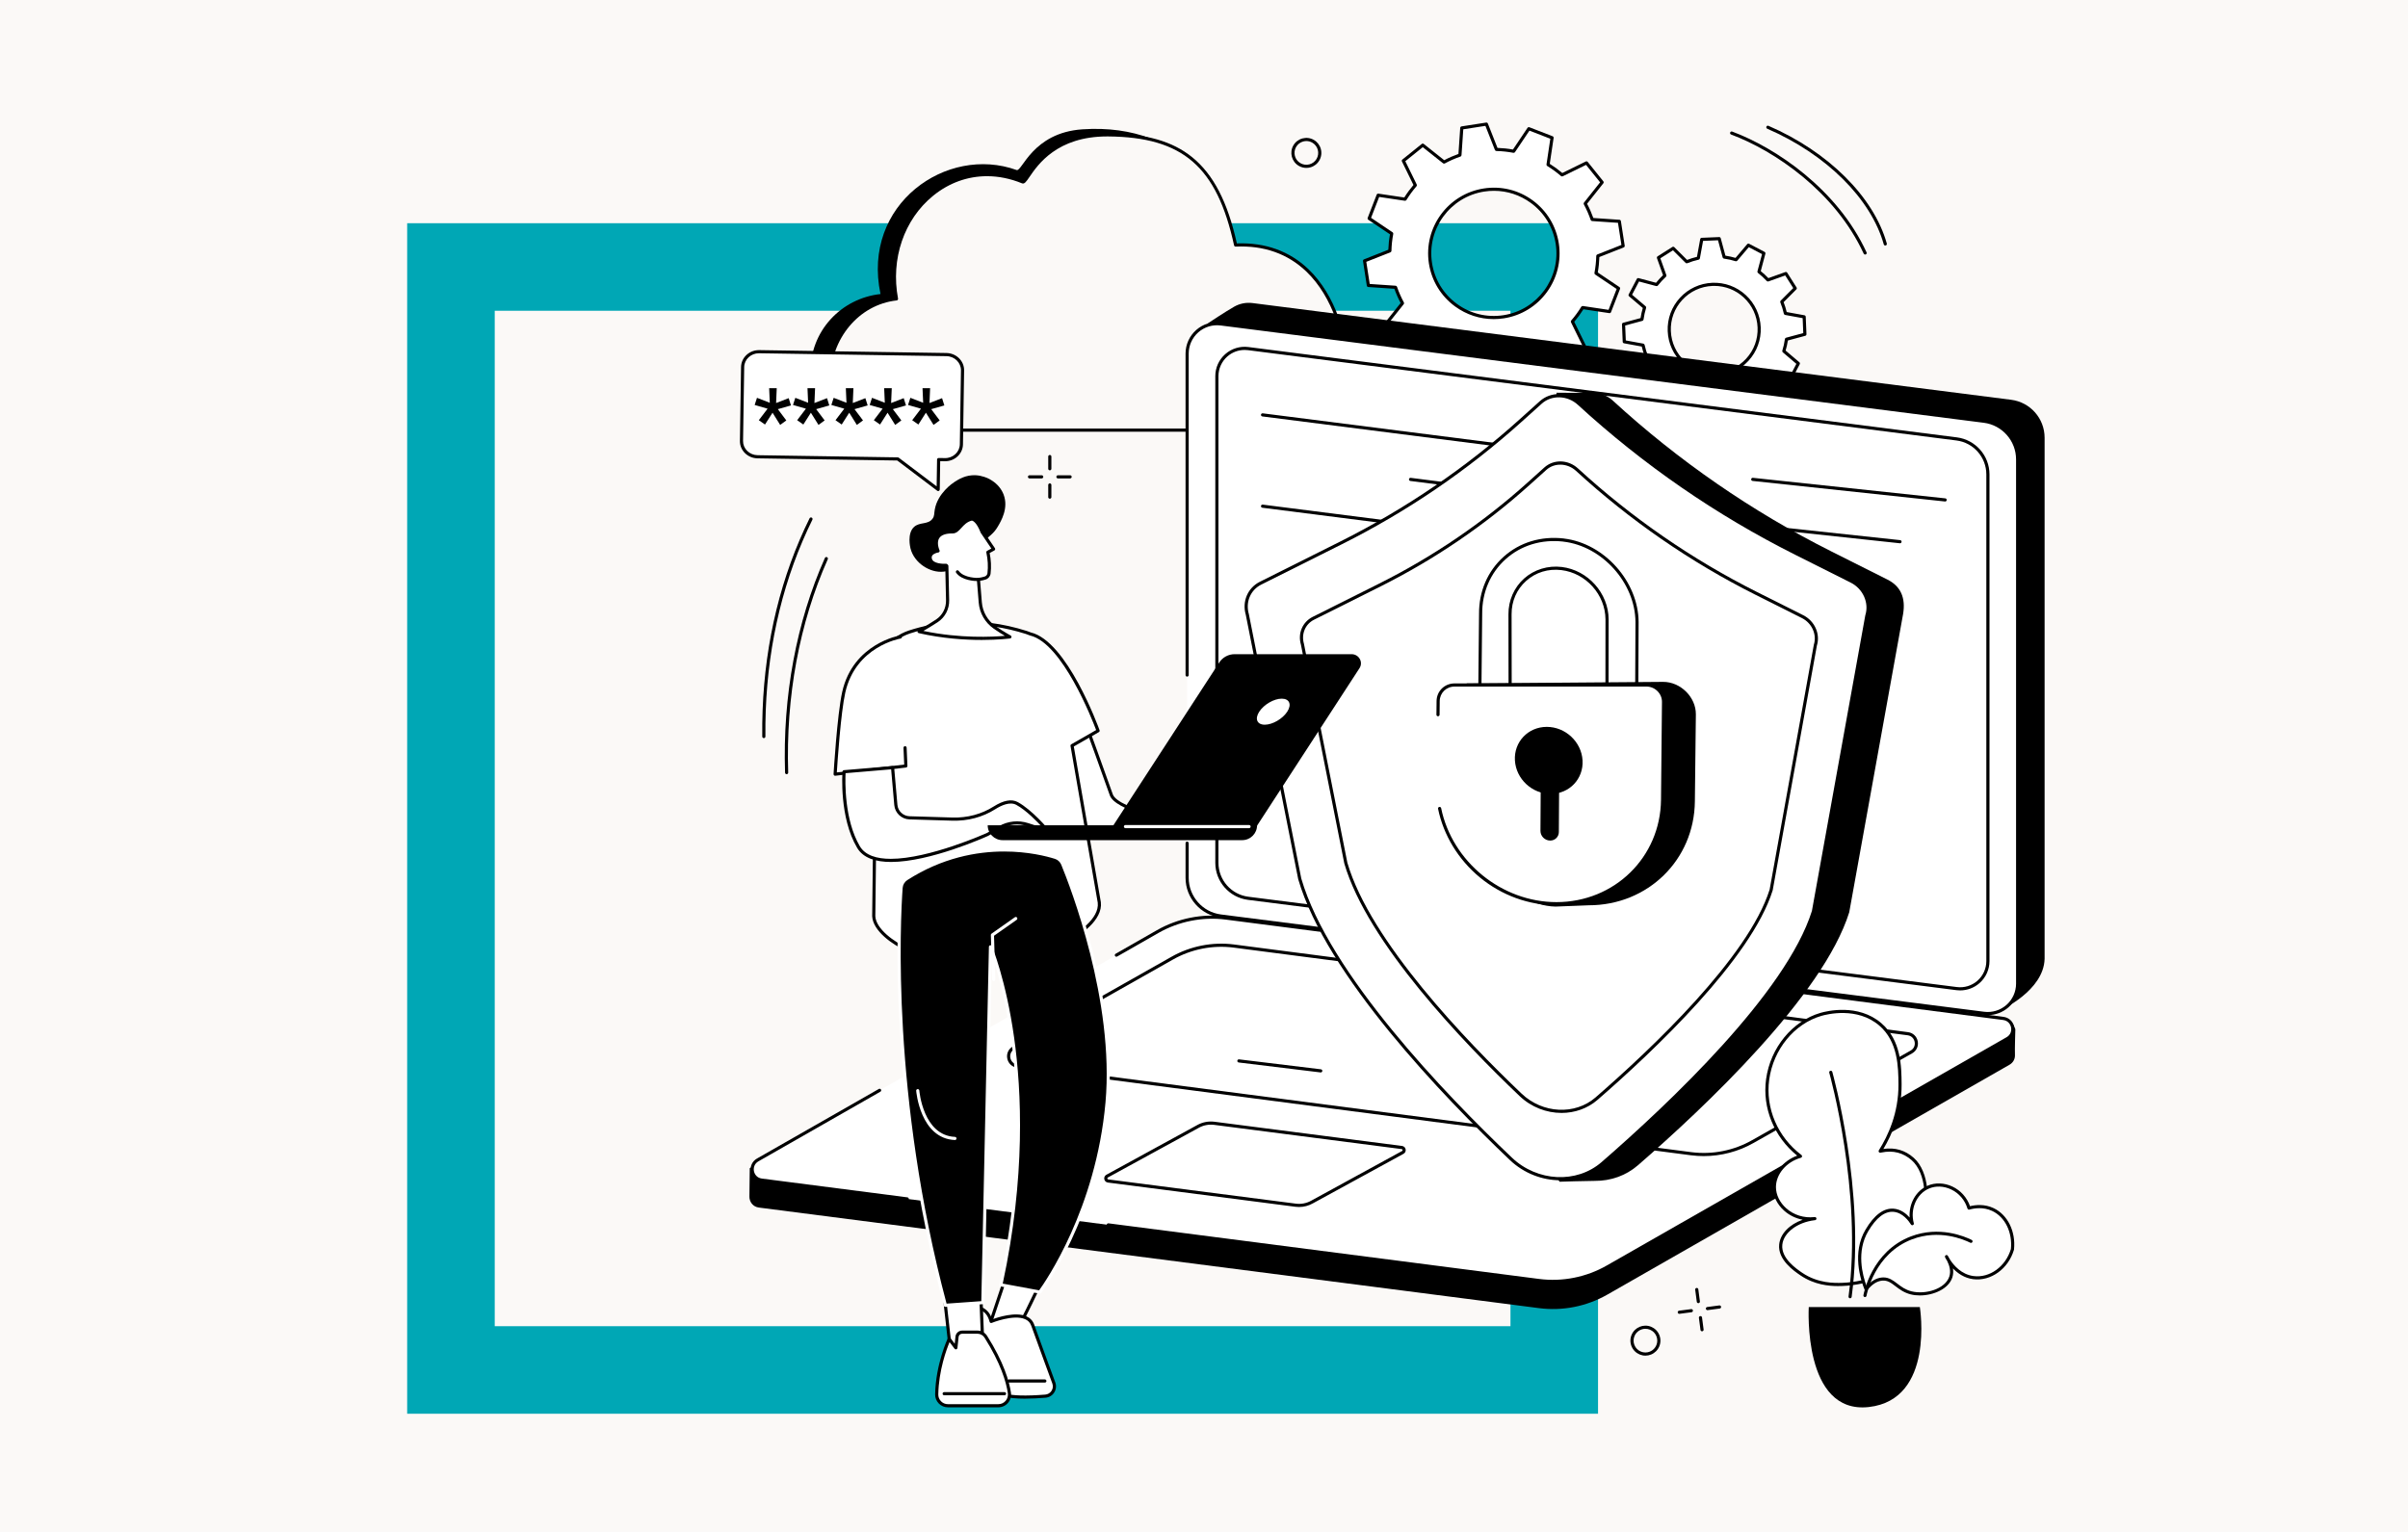 <svg width="550" height="350" viewBox="0 0 550 350" fill="none" xmlns="http://www.w3.org/2000/svg">
<rect width="550" height="350" fill="#FBF9F7"/>
<rect x="103" y="61" width="252" height="252" stroke="#00A7B5" stroke-width="20"/>
<path d="M304.71 82.426C304.71 72.347 300.582 57.339 280.699 58.251C281.819 45.486 270.938 27.944 247.232 29.548C235.79 30.322 233.444 39.297 232.203 38.848C216.245 33.076 196.774 46.652 201.112 67.177C192.245 68.155 184.895 75.515 185.102 85.457C185.236 91.915 188.907 96.883 194.86 96.883H291.328C298.522 96.883 304.521 90.716 304.704 82.911C304.708 82.75 304.71 82.588 304.71 82.426Z" fill="black"/>
<path d="M307.509 84.184C307.509 74.364 301.687 55.095 282.22 55.984C277.993 36.621 269.058 30.957 253.156 30.814C237.625 30.673 234.767 42.048 233.572 41.556C216.864 34.682 201.37 50.236 204.764 68.285C196.082 69.238 189.307 77.157 189.307 86.784C189.307 86.828 189.307 86.871 189.307 86.915C189.347 93.209 194.124 98.27 199.952 98.27H294.407C301.45 98.27 307.324 92.261 307.504 84.656C307.507 84.5 307.509 84.342 307.509 84.184Z" fill="#FBF9F7"/>
<path d="M294.406 98.628H199.952C193.925 98.628 188.989 93.374 188.948 86.916L188.947 86.784C188.947 77.16 195.539 69.145 204.342 67.974C202.741 58.766 205.92 49.671 212.69 44.16C218.681 39.283 226.316 38.206 233.647 41.199C233.829 41.076 234.217 40.506 234.562 39.999C236.53 37.111 241.136 30.352 253.159 30.454C261.718 30.532 267.798 32.266 272.292 35.912C277.145 39.85 280.394 46.115 282.505 55.612C289.022 55.384 294.526 57.367 298.869 61.517C305.085 67.456 307.868 77.181 307.868 84.184C307.868 84.344 307.866 84.505 307.862 84.665C307.68 92.364 301.644 98.628 294.406 98.628ZM225.44 40.255C221.025 40.255 216.771 41.764 213.143 44.717C206.485 50.136 203.409 59.141 205.116 68.218C205.134 68.316 205.111 68.418 205.052 68.498C204.992 68.579 204.902 68.63 204.802 68.641C196.173 69.588 189.665 77.388 189.665 86.784L189.666 86.912C189.704 92.976 194.318 97.91 199.952 97.91H294.406C301.257 97.91 306.972 91.961 307.144 84.648C307.148 84.493 307.15 84.339 307.15 84.184C307.15 77.334 304.436 67.828 298.373 62.036C294.11 57.963 288.681 56.046 282.236 56.342C282.06 56.346 281.906 56.23 281.869 56.06C277.942 38.071 270.159 31.326 253.152 31.172C253.06 31.172 252.967 31.171 252.876 31.171C241.445 31.171 237.044 37.632 235.156 40.404C234.403 41.507 233.989 42.114 233.435 41.888C230.778 40.795 228.08 40.255 225.44 40.255Z" fill="black"/>
<path d="M412.246 76.372L412.081 72.385L407.793 71.603C407.59 70.686 407.315 69.798 406.968 68.948L410.042 65.865L407.905 62.495L403.8 63.961C403.172 63.279 402.488 62.65 401.756 62.081L402.879 57.868L399.343 56.017L396.525 59.335C395.649 59.06 394.741 58.859 393.811 58.732L392.677 54.523L388.69 54.688L387.907 58.976C386.991 59.18 386.103 59.455 385.252 59.802L382.17 56.728L378.799 58.865L380.266 62.97C379.583 63.598 378.954 64.281 378.385 65.013L374.172 63.891L372.322 67.427L375.64 70.245C375.365 71.121 375.164 72.029 375.037 72.959L370.828 74.093L370.993 78.08L375.281 78.862C375.485 79.779 375.76 80.667 376.107 81.517L373.033 84.6L375.169 87.97L379.275 86.504C379.903 87.186 380.586 87.815 381.318 88.385L380.196 92.597L383.731 94.448L386.549 91.13C387.426 91.405 388.333 91.606 389.263 91.733L390.398 95.942L394.385 95.776L395.167 91.489C396.083 91.285 396.971 91.01 397.822 90.663L400.905 93.737L404.275 91.6L402.809 87.495C403.491 86.867 404.12 86.184 404.689 85.452L408.902 86.574L410.753 83.038L407.435 80.22C407.71 79.344 407.911 78.436 408.038 77.506L412.246 76.372ZM391.962 85.497C386.293 85.731 381.508 81.326 381.273 75.657C381.038 69.989 385.443 65.203 391.112 64.968C396.781 64.734 401.567 69.139 401.801 74.808C402.036 80.476 397.631 85.262 391.962 85.497Z" fill="white"/>
<path d="M390.397 96.301C390.236 96.301 390.093 96.193 390.051 96.035L388.978 92.055C388.189 91.936 387.415 91.765 386.67 91.543L384.004 94.681C383.896 94.809 383.713 94.845 383.564 94.766L380.029 92.916C379.88 92.838 379.805 92.668 379.849 92.505L380.91 88.521C380.296 88.029 379.714 87.493 379.173 86.922L375.29 88.309C375.131 88.367 374.956 88.305 374.866 88.163L372.729 84.793C372.639 84.651 372.66 84.466 372.778 84.347L375.685 81.432C375.403 80.707 375.167 79.949 374.984 79.174L370.928 78.433C370.763 78.403 370.641 78.263 370.634 78.095L370.469 74.108C370.462 73.941 370.572 73.79 370.734 73.747L374.715 72.674C374.833 71.886 375.005 71.112 375.227 70.366L372.089 67.701C371.961 67.592 371.926 67.409 372.003 67.26L373.854 63.725C373.932 63.576 374.103 63.501 374.265 63.545L378.249 64.606C378.74 63.993 379.277 63.41 379.848 62.87L378.461 58.986C378.404 58.828 378.465 58.652 378.607 58.562L381.977 56.425C382.119 56.336 382.304 56.356 382.423 56.474L385.338 59.382C386.064 59.098 386.822 58.863 387.596 58.68L388.336 54.625C388.366 54.459 388.507 54.337 388.675 54.331L392.662 54.165C392.831 54.15 392.979 54.269 393.023 54.431L394.096 58.411C394.883 58.529 395.658 58.702 396.404 58.923L399.069 55.785C399.178 55.658 399.361 55.622 399.509 55.7L403.045 57.55C403.193 57.628 403.268 57.798 403.225 57.961L402.164 61.946C402.777 62.437 403.36 62.973 403.901 63.544L407.784 62.157C407.942 62.1 408.118 62.161 408.208 62.303L410.344 65.674C410.434 65.815 410.414 66 410.295 66.119L407.388 69.035C407.671 69.76 407.907 70.517 408.09 71.293L412.145 72.032C412.31 72.063 412.433 72.203 412.439 72.371L412.605 76.358C412.612 76.525 412.501 76.675 412.339 76.719L408.359 77.792C408.24 78.58 408.068 79.355 407.846 80.1L410.985 82.765C411.113 82.874 411.148 83.057 411.07 83.206L409.22 86.741C409.142 86.89 408.971 86.967 408.809 86.921L404.824 85.86C404.333 86.474 403.796 87.057 403.226 87.597L404.613 91.48C404.669 91.638 404.609 91.814 404.467 91.904L401.097 94.041C400.955 94.131 400.77 94.11 400.651 93.992L397.735 91.085C397.01 91.367 396.253 91.603 395.477 91.786L394.737 95.841C394.707 96.007 394.567 96.129 394.399 96.135L390.412 96.301C390.407 96.301 390.402 96.301 390.397 96.301ZM386.549 90.772C386.585 90.772 386.621 90.777 386.657 90.788C387.506 91.055 388.4 91.253 389.312 91.378C389.455 91.397 389.572 91.501 389.61 91.641L390.669 95.572L394.083 95.43L394.814 91.425C394.839 91.283 394.948 91.17 395.089 91.139C395.986 90.94 396.86 90.668 397.686 90.332C397.82 90.277 397.973 90.308 398.075 90.41L400.955 93.281L403.84 91.451L402.47 87.617C402.422 87.481 402.459 87.329 402.565 87.231C403.23 86.62 403.85 85.947 404.406 85.232C404.494 85.118 404.642 85.069 404.781 85.106L408.717 86.154L410.301 83.127L407.202 80.495C407.092 80.401 407.048 80.251 407.092 80.113C407.359 79.263 407.557 78.369 407.682 77.458C407.701 77.315 407.805 77.198 407.944 77.16L411.875 76.101L411.734 72.687L407.729 71.956C407.587 71.93 407.474 71.822 407.443 71.681C407.243 70.784 406.972 69.91 406.635 69.084C406.581 68.95 406.611 68.797 406.713 68.695L409.585 65.816L407.755 62.93L403.92 64.299C403.784 64.35 403.633 64.311 403.535 64.204C402.922 63.539 402.25 62.92 401.536 62.364C401.422 62.276 401.372 62.128 401.409 61.989L402.458 58.053L399.431 56.469L396.798 59.568C396.705 59.678 396.555 59.722 396.417 59.678C395.566 59.411 394.672 59.213 393.762 59.088C393.619 59.069 393.502 58.965 393.464 58.826L392.405 54.895L388.991 55.036L388.26 59.041C388.234 59.184 388.126 59.296 387.985 59.328C387.089 59.526 386.215 59.798 385.387 60.135C385.254 60.189 385.101 60.158 384.999 60.056L382.119 57.185L379.233 59.015L380.604 62.85C380.652 62.986 380.615 63.137 380.509 63.235C379.842 63.848 379.223 64.521 378.668 65.234C378.58 65.348 378.432 65.399 378.292 65.361L374.357 64.312L372.773 67.339L375.872 69.971C375.982 70.065 376.025 70.215 375.982 70.353C375.715 71.204 375.516 72.097 375.392 73.008C375.372 73.151 375.269 73.269 375.13 73.306L371.198 74.365L371.34 77.779L375.345 78.51C375.487 78.536 375.6 78.644 375.631 78.785C375.83 79.683 376.102 80.556 376.439 81.383C376.493 81.516 376.462 81.669 376.36 81.772L373.489 84.65L375.319 87.536L379.154 86.167C379.29 86.117 379.441 86.155 379.539 86.262C380.151 86.927 380.824 87.546 381.538 88.102C381.652 88.19 381.702 88.338 381.664 88.478L380.616 92.413L383.643 93.997L386.275 90.898C386.345 90.816 386.445 90.772 386.549 90.772ZM391.526 85.865C388.853 85.865 386.315 84.877 384.336 83.055C382.247 81.132 381.031 78.51 380.914 75.673C380.796 72.835 381.791 70.122 383.714 68.032C385.638 65.943 388.26 64.728 391.097 64.61C393.933 64.493 396.648 65.487 398.737 67.411C400.827 69.334 402.042 71.956 402.16 74.793C402.277 77.631 401.283 80.344 399.359 82.434C397.436 84.523 394.814 85.738 391.977 85.856C391.826 85.862 391.676 85.865 391.526 85.865ZM391.547 65.319C391.407 65.319 391.267 65.322 391.127 65.328C388.481 65.437 386.036 66.57 384.243 68.519C382.449 70.467 381.522 72.997 381.631 75.643C381.741 78.289 382.874 80.734 384.823 82.527C386.771 84.321 389.302 85.242 391.947 85.138C394.593 85.029 397.038 83.896 398.831 81.947C400.625 79.999 401.552 77.469 401.442 74.823C401.333 72.177 400.2 69.732 398.251 67.939C396.406 66.24 394.04 65.319 391.547 65.319Z" fill="black"/>
<path d="M370.736 56.193L369.864 50.569L363.661 50.146C363.226 48.88 362.694 47.666 362.067 46.515L365.93 41.654L362.362 37.219L356.778 39.955C355.779 39.089 354.71 38.306 353.581 37.617L354.498 31.466L349.191 29.409L345.728 34.563C344.442 34.313 343.123 34.174 341.785 34.142L339.504 28.359L333.879 29.231L333.457 35.434C332.19 35.869 330.976 36.401 329.826 37.029L324.965 33.165L320.53 36.733L323.266 42.317C322.399 43.316 321.617 44.385 320.927 45.513L314.777 44.597L312.72 49.904L317.874 53.367C317.624 54.653 317.484 55.972 317.453 57.31L311.67 59.591L312.542 65.216L318.744 65.638C319.179 66.905 319.712 68.119 320.339 69.269L316.476 74.13L320.043 78.565L325.627 75.829C326.626 76.696 327.696 77.478 328.824 78.168L327.908 84.318L333.215 86.375L336.678 81.221C337.964 81.471 339.282 81.611 340.621 81.642L342.902 87.425L348.526 86.553L348.949 80.351C350.215 79.916 351.429 79.383 352.58 78.756L357.441 82.619L361.876 79.052L359.14 73.468C360.006 72.469 360.789 71.4 361.478 70.271L367.629 71.187L369.686 65.88L364.532 62.417C364.782 61.131 364.921 59.813 364.953 58.474L370.736 56.193ZM343.448 72.372C335.451 73.611 327.963 68.134 326.724 60.137C325.484 52.14 330.961 44.653 338.958 43.413C346.955 42.173 354.442 47.651 355.682 55.647C356.922 63.644 351.444 71.132 343.448 72.372Z" fill="white"/>
<path d="M342.903 87.784C342.758 87.784 342.624 87.695 342.569 87.556L340.375 81.994C339.179 81.954 337.994 81.828 336.845 81.617L333.514 86.575C333.421 86.714 333.243 86.771 333.087 86.709L327.779 84.652C327.623 84.592 327.529 84.431 327.554 84.265L328.436 78.348C327.435 77.723 326.474 77.02 325.575 76.255L320.203 78.887C320.052 78.96 319.871 78.92 319.765 78.79L316.198 74.354C316.093 74.224 316.092 74.037 316.197 73.906L319.912 69.23C319.364 68.201 318.885 67.109 318.485 65.98L312.519 65.573C312.352 65.562 312.215 65.436 312.189 65.27L311.317 59.646C311.291 59.48 311.384 59.318 311.54 59.257L317.102 57.062C317.142 55.866 317.268 54.68 317.479 53.532L312.521 50.202C312.382 50.108 312.326 49.93 312.387 49.774L314.444 44.467C314.505 44.31 314.665 44.217 314.832 44.242L320.748 45.123C321.373 44.122 322.076 43.161 322.841 42.262L320.209 36.891C320.135 36.74 320.176 36.558 320.307 36.453L324.742 32.885C324.872 32.779 325.059 32.779 325.19 32.884L329.866 36.6C330.898 36.051 331.989 35.572 333.116 35.172L333.523 29.206C333.534 29.039 333.66 28.902 333.826 28.876L339.45 28.004C339.617 27.979 339.778 28.071 339.839 28.227L342.033 33.79C343.23 33.829 344.415 33.955 345.564 34.166L348.895 29.209C348.988 29.07 349.166 29.014 349.322 29.074L354.629 31.131C354.786 31.192 354.879 31.353 354.855 31.519L353.973 37.435C354.974 38.061 355.935 38.764 356.834 39.528L362.206 36.897C362.357 36.823 362.538 36.863 362.643 36.994L366.211 41.429C366.316 41.559 366.317 41.746 366.212 41.877L362.496 46.553C363.045 47.584 363.524 48.675 363.924 49.803L369.89 50.21C370.057 50.222 370.194 50.347 370.22 50.513L371.092 56.138C371.118 56.304 371.025 56.465 370.869 56.527L365.306 58.721C365.267 59.917 365.141 61.103 364.93 62.251L369.887 65.582C370.027 65.675 370.083 65.853 370.022 66.01L367.965 71.317C367.904 71.473 367.743 71.564 367.577 71.542L361.661 70.66C361.035 71.662 360.332 72.622 359.568 73.521L362.199 78.893C362.273 79.044 362.233 79.226 362.102 79.331L357.667 82.898C357.536 83.003 357.35 83.003 357.219 82.9L352.543 79.184C351.512 79.732 350.421 80.211 349.293 80.611L348.886 86.577C348.875 86.745 348.749 86.882 348.583 86.907L342.958 87.779C342.94 87.782 342.921 87.784 342.903 87.784ZM336.679 80.862C336.702 80.862 336.725 80.864 336.748 80.869C338.006 81.113 339.312 81.252 340.631 81.283C340.775 81.286 340.903 81.376 340.956 81.51L343.132 87.026L348.189 86.242L348.592 80.326C348.602 80.182 348.697 80.058 348.834 80.011C350.082 79.582 351.285 79.054 352.409 78.44C352.536 78.371 352.692 78.385 352.805 78.474L357.441 82.159L361.429 78.951L358.819 73.625C358.756 73.496 358.776 73.341 358.87 73.232C359.721 72.251 360.496 71.192 361.174 70.083C361.249 69.961 361.389 69.896 361.533 69.915L367.399 70.79L369.249 66.018L364.333 62.715C364.214 62.634 364.154 62.49 364.181 62.348C364.425 61.091 364.565 59.785 364.595 58.465C364.599 58.321 364.688 58.193 364.823 58.14L370.339 55.964L369.555 50.907L363.639 50.504C363.495 50.494 363.37 50.399 363.324 50.262C362.895 49.015 362.367 47.812 361.753 46.687C361.684 46.56 361.697 46.404 361.787 46.291L365.472 41.655L362.264 37.668L356.938 40.277C356.808 40.34 356.653 40.321 356.545 40.226C355.564 39.375 354.504 38.6 353.396 37.923C353.273 37.847 353.207 37.706 353.228 37.563L354.102 31.697L349.33 29.847L346.028 34.763C345.947 34.883 345.802 34.945 345.661 34.915C344.403 34.671 343.097 34.531 341.778 34.501C341.634 34.497 341.505 34.408 341.452 34.274L339.277 28.758L334.22 29.542L333.816 35.458C333.806 35.602 333.711 35.726 333.575 35.772C332.329 36.201 331.126 36.729 329.999 37.343C329.873 37.412 329.717 37.399 329.604 37.309L324.968 33.624L320.98 36.832L323.59 42.158C323.653 42.288 323.633 42.443 323.538 42.552C322.687 43.533 321.912 44.592 321.235 45.7C321.16 45.823 321.019 45.888 320.876 45.868L315.01 44.994L313.16 49.766L318.075 53.069C318.195 53.149 318.255 53.293 318.228 53.435C317.984 54.692 317.844 55.998 317.813 57.318C317.81 57.462 317.72 57.59 317.586 57.644L312.07 59.819L312.854 64.877L318.77 65.28C318.914 65.29 319.038 65.385 319.085 65.521C319.514 66.77 320.043 67.973 320.656 69.097C320.725 69.223 320.711 69.379 320.622 69.492L316.937 74.128L320.145 78.116L325.471 75.506C325.601 75.443 325.755 75.463 325.864 75.558C326.846 76.409 327.905 77.184 329.013 77.861C329.136 77.936 329.202 78.078 329.181 78.22L328.307 84.087L333.078 85.936L336.381 81.021C336.449 80.92 336.561 80.862 336.679 80.862ZM341.172 72.906C338.011 72.906 334.941 71.909 332.341 70.007C329.105 67.64 326.985 64.154 326.37 60.191C325.102 52.012 330.725 44.326 338.904 43.058C342.867 42.445 346.831 43.409 350.067 45.776C353.304 48.144 355.424 51.63 356.038 55.592C357.307 63.771 351.684 71.457 343.504 72.726C342.725 72.846 341.946 72.906 341.172 72.906ZM341.235 43.596C340.498 43.596 339.756 43.652 339.015 43.767C331.226 44.975 325.872 52.293 327.08 60.081C327.665 63.854 329.684 67.173 332.765 69.428C335.847 71.682 339.622 72.601 343.394 72.016C351.183 70.809 356.536 63.49 355.329 55.702C354.744 51.929 352.725 48.61 349.643 46.356C347.168 44.545 344.245 43.596 341.235 43.596Z" fill="black"/>
<path d="M239.781 107.455C239.583 107.455 239.422 107.294 239.422 107.096V104.312C239.422 104.114 239.583 103.953 239.781 103.953C239.979 103.953 240.14 104.114 240.14 104.312V107.096C240.14 107.294 239.979 107.455 239.781 107.455Z" fill="black"/>
<path d="M239.781 113.939C239.583 113.939 239.422 113.779 239.422 113.58V110.796C239.422 110.598 239.583 110.438 239.781 110.438C239.979 110.438 240.14 110.598 240.14 110.796V113.58C240.14 113.779 239.979 113.939 239.781 113.939Z" fill="black"/>
<path d="M237.93 109.304H235.146C234.948 109.304 234.787 109.143 234.787 108.945C234.787 108.747 234.948 108.586 235.146 108.586H237.93C238.128 108.586 238.289 108.747 238.289 108.945C238.289 109.143 238.128 109.304 237.93 109.304Z" fill="black"/>
<path d="M244.42 109.304H241.636C241.438 109.304 241.277 109.143 241.277 108.945C241.277 108.747 241.438 108.586 241.636 108.586H244.42C244.618 108.586 244.779 108.747 244.779 108.945C244.779 109.143 244.618 109.304 244.42 109.304Z" fill="black"/>
<path d="M387.911 297.736C387.733 297.736 387.579 297.605 387.555 297.424L387.193 294.664C387.167 294.467 387.305 294.287 387.502 294.261C387.698 294.234 387.879 294.373 387.904 294.57L388.267 297.331C388.293 297.527 388.155 297.707 387.958 297.733C387.942 297.735 387.926 297.736 387.911 297.736Z" fill="black"/>
<path d="M388.756 304.166C388.579 304.166 388.425 304.034 388.401 303.854L388.038 301.093C388.012 300.897 388.151 300.717 388.347 300.691C388.544 300.664 388.724 300.803 388.75 301L389.113 303.76C389.139 303.957 389 304.137 388.804 304.163C388.788 304.165 388.772 304.166 388.756 304.166Z" fill="black"/>
<path d="M383.556 300.174C383.378 300.174 383.224 300.043 383.2 299.862C383.175 299.665 383.313 299.485 383.51 299.459L386.27 299.097C386.466 299.071 386.646 299.209 386.672 299.406C386.698 299.602 386.56 299.783 386.363 299.809L383.603 300.171C383.587 300.173 383.571 300.174 383.556 300.174Z" fill="black"/>
<path d="M389.987 299.331C389.81 299.331 389.656 299.199 389.632 299.018C389.606 298.822 389.745 298.642 389.941 298.616L392.701 298.253C392.898 298.226 393.078 298.366 393.104 298.563C393.13 298.759 392.991 298.939 392.795 298.965L390.035 299.328C390.019 299.33 390.003 299.331 389.987 299.331Z" fill="black"/>
<path d="M298.373 38.361C297.779 38.361 297.193 38.205 296.665 37.901C295.029 36.955 294.467 34.856 295.412 33.221C295.869 32.429 296.608 31.862 297.492 31.626C298.376 31.389 299.299 31.511 300.091 31.969C300.884 32.426 301.45 33.165 301.687 34.049C301.924 34.933 301.802 35.856 301.344 36.648C300.887 37.44 300.148 38.007 299.264 38.243C298.969 38.322 298.67 38.361 298.373 38.361ZM298.382 32.226C298.147 32.226 297.91 32.257 297.677 32.319C296.979 32.506 296.395 32.954 296.033 33.58C295.287 34.872 295.731 36.532 297.024 37.279C297.65 37.64 298.38 37.736 299.079 37.55C299.777 37.363 300.361 36.915 300.723 36.289C301.085 35.663 301.181 34.933 300.994 34.235C300.806 33.536 300.358 32.952 299.732 32.591C299.315 32.35 298.851 32.226 298.382 32.226Z" fill="black"/>
<path d="M375.825 309.727C375.38 309.727 374.935 309.639 374.512 309.464C373.667 309.113 373.009 308.454 372.659 307.609C372.309 306.763 372.309 305.832 372.66 304.987C373.383 303.243 375.391 302.413 377.136 303.136C377.981 303.487 378.64 304.145 378.989 304.991C379.339 305.836 379.339 306.767 378.988 307.612C378.638 308.457 377.979 309.115 377.134 309.465C376.712 309.64 376.268 309.727 375.825 309.727ZM375.827 303.593C374.764 303.593 373.754 304.222 373.323 305.262C373.046 305.93 373.046 306.666 373.322 307.334C373.599 308.003 374.119 308.523 374.787 308.8C375.455 309.078 376.191 309.078 376.859 308.801C377.528 308.525 378.048 308.005 378.325 307.337C378.602 306.669 378.603 305.934 378.326 305.265C378.049 304.597 377.529 304.076 376.861 303.799C376.523 303.659 376.172 303.593 375.827 303.593Z" fill="black"/>
<path d="M179.67 176.88C179.477 176.88 179.318 176.726 179.312 176.532C178.743 159.09 181.889 142.128 188.411 127.479C188.492 127.298 188.704 127.216 188.885 127.297C189.066 127.378 189.148 127.59 189.067 127.771C182.589 142.321 179.464 159.174 180.029 176.509C180.036 176.707 179.88 176.873 179.682 176.879C179.678 176.88 179.674 176.88 179.67 176.88Z" fill="black"/>
<path d="M174.463 168.638C174.267 168.638 174.106 168.479 174.104 168.282C173.94 152.132 176.82 137 182.663 123.308C183.369 121.653 184.126 120.008 184.912 118.418C185 118.241 185.215 118.168 185.393 118.256C185.57 118.344 185.643 118.559 185.555 118.737C184.775 120.314 184.024 121.947 183.323 123.59C177.519 137.19 174.659 152.224 174.822 168.275C174.824 168.473 174.665 168.635 174.467 168.638H174.463Z" fill="black"/>
<path d="M426.005 58.162C425.87 58.162 425.74 58.085 425.679 57.954C419.126 43.752 405.267 34.414 395.39 30.734C395.204 30.665 395.11 30.458 395.179 30.272C395.248 30.086 395.455 29.994 395.641 30.061C405.645 33.789 419.686 43.253 426.331 57.653C426.414 57.833 426.336 58.046 426.155 58.129C426.107 58.152 426.056 58.162 426.005 58.162Z" fill="black"/>
<path d="M430.609 56.095C430.452 56.095 430.308 55.992 430.264 55.834C427.324 45.373 417.124 35.247 403.644 29.407C403.462 29.328 403.379 29.117 403.457 28.935C403.536 28.753 403.748 28.67 403.929 28.748C417.603 34.672 427.958 44.976 430.955 55.639C431.009 55.83 430.897 56.029 430.707 56.082C430.674 56.091 430.641 56.095 430.609 56.095Z" fill="black"/>
<path d="M282.02 207.225C277.656 206.668 274.387 202.955 274.387 198.556L273.816 78.454L275.959 73.824C275.959 73.824 279.846 71.232 281.886 70.071C283.113 69.373 284.571 69.049 286.095 69.243L459.366 91.34C463.729 91.897 466.999 95.61 466.999 100.009V219.068C466.794 226.37 456.977 230.773 456.977 230.773L282.02 207.225Z" fill="black"/>
<path d="M453.146 231.517L278.828 209.286C274.438 208.726 271.148 204.991 271.148 200.565V80.786C271.148 76.67 274.761 73.488 278.844 74.009L453.163 96.24C457.553 96.8 460.842 100.535 460.842 104.961V224.74C460.842 228.856 457.229 232.038 453.146 231.517Z" fill="white"/>
<path d="M446.904 225.872L285.071 205.234C280.995 204.714 277.941 201.246 277.941 197.138V85.937C277.941 82.116 281.296 79.162 285.086 79.646L446.919 100.284C450.995 100.804 454.049 104.272 454.049 108.38V219.581C454.049 223.402 450.695 226.356 446.904 225.872Z" fill="white"/>
<path d="M447.706 226.281C447.424 226.281 447.141 226.263 446.858 226.227L285.025 205.589C280.782 205.048 277.582 201.414 277.582 197.137V85.936C277.582 84.011 278.41 82.178 279.855 80.906C281.299 79.635 283.222 79.044 285.131 79.288L446.964 99.927C451.208 100.468 454.407 104.102 454.407 108.379V219.58C454.407 221.504 453.579 223.337 452.135 224.609C450.904 225.692 449.326 226.281 447.706 226.281ZM284.284 79.953C282.837 79.953 281.428 80.478 280.329 81.445C279.04 82.581 278.3 84.218 278.3 85.936V197.137C278.3 201.054 281.23 204.381 285.116 204.877L446.949 225.515C448.654 225.733 450.371 225.205 451.66 224.07C452.95 222.935 453.689 221.298 453.689 219.58V108.379C453.689 104.462 450.759 101.135 446.874 100.639L285.04 80.001C284.788 79.969 284.535 79.953 284.284 79.953Z" fill="black"/>
<path d="M346.237 102.526C346.222 102.526 346.206 102.525 346.191 102.523L288.325 95.144C288.129 95.119 287.99 94.939 288.015 94.742C288.04 94.546 288.219 94.411 288.416 94.432L346.282 101.811C346.478 101.836 346.617 102.016 346.592 102.213C346.569 102.394 346.415 102.526 346.237 102.526Z" fill="black"/>
<path d="M346.237 112.958C346.221 112.958 346.206 112.957 346.191 112.955L322.128 109.887C321.931 109.862 321.792 109.682 321.817 109.485C321.843 109.288 322.022 109.151 322.219 109.174L346.282 112.243C346.478 112.268 346.617 112.448 346.592 112.645C346.569 112.826 346.415 112.958 346.237 112.958Z" fill="black"/>
<path d="M346.235 123.385C346.22 123.385 346.205 123.384 346.189 123.383L288.325 116.004C288.129 115.978 287.99 115.799 288.015 115.602C288.04 115.405 288.219 115.27 288.416 115.291L346.28 122.67C346.477 122.696 346.616 122.875 346.591 123.072C346.567 123.253 346.413 123.385 346.235 123.385Z" fill="black"/>
<path d="M346.237 133.815C346.222 133.815 346.207 133.814 346.191 133.812L301.566 128.121C301.369 128.096 301.23 127.916 301.255 127.719C301.28 127.523 301.46 127.385 301.656 127.409L346.282 133.1C346.479 133.125 346.618 133.305 346.593 133.502C346.57 133.683 346.415 133.815 346.237 133.815Z" fill="white"/>
<path d="M346.244 164.222C346.229 164.222 346.213 164.221 346.198 164.219L288.333 156.84C288.136 156.814 287.997 156.635 288.022 156.438C288.047 156.241 288.227 156.106 288.424 156.127L346.289 163.507C346.485 163.532 346.624 163.712 346.599 163.908C346.576 164.09 346.422 164.222 346.244 164.222Z" fill="white"/>
<path d="M329.706 172.784C329.691 172.784 329.675 172.783 329.66 172.782L288.333 167.512C288.136 167.486 287.997 167.306 288.022 167.11C288.048 166.913 288.227 166.777 288.424 166.799L329.751 172.069C329.947 172.095 330.086 172.274 330.061 172.471C330.038 172.652 329.884 172.784 329.706 172.784Z" fill="white"/>
<path d="M346.245 185.324C346.23 185.324 346.214 185.323 346.199 185.321L288.333 177.942C288.136 177.916 287.997 177.737 288.022 177.54C288.048 177.343 288.227 177.205 288.424 177.229L346.29 184.609C346.486 184.634 346.625 184.814 346.6 185.011C346.577 185.192 346.423 185.324 346.245 185.324Z" fill="white"/>
<path d="M346.244 195.753C346.229 195.753 346.213 195.752 346.198 195.75L288.333 188.371C288.136 188.346 287.997 188.166 288.022 187.969C288.047 187.773 288.227 187.636 288.424 187.659L346.289 195.038C346.485 195.063 346.624 195.243 346.599 195.44C346.576 195.621 346.422 195.753 346.244 195.753Z" fill="white"/>
<path d="M444.283 114.578C444.27 114.578 444.258 114.577 444.245 114.576L400.297 109.88C400.1 109.859 399.958 109.682 399.979 109.485C400 109.288 400.178 109.145 400.374 109.166L444.321 113.862C444.518 113.883 444.661 114.06 444.64 114.257C444.62 114.441 444.464 114.578 444.283 114.578Z" fill="black"/>
<path d="M433.972 124.123C433.959 124.123 433.946 124.122 433.933 124.121L398.416 120.301C398.219 120.28 398.077 120.103 398.098 119.906C398.119 119.709 398.296 119.568 398.493 119.588L434.01 123.407C434.207 123.428 434.349 123.605 434.328 123.802C434.308 123.986 434.153 124.123 433.972 124.123Z" fill="black"/>
<path d="M454.008 231.928C453.705 231.928 453.402 231.91 453.098 231.871L278.78 209.64C274.223 209.059 270.787 205.157 270.787 200.563V192.641C270.787 192.443 270.948 192.282 271.146 192.282C271.344 192.282 271.505 192.443 271.505 192.641V200.563C271.505 204.796 274.672 208.393 278.871 208.928L453.189 231.159C455.034 231.396 456.891 230.824 458.286 229.596C459.681 228.367 460.481 226.597 460.481 224.738V104.959C460.481 100.726 457.314 97.129 453.115 96.594L278.797 74.363C276.953 74.126 275.095 74.698 273.7 75.926C272.305 77.155 271.505 78.925 271.505 80.784V154.232C271.505 154.43 271.344 154.591 271.146 154.591C270.948 154.591 270.787 154.43 270.787 154.232V80.784C270.787 78.719 271.676 76.752 273.226 75.388C274.775 74.023 276.839 73.391 278.887 73.651L453.206 95.882C457.763 96.463 461.199 100.365 461.199 104.959V224.738C461.199 226.803 460.31 228.77 458.76 230.134C457.44 231.297 455.747 231.928 454.008 231.928Z" fill="black"/>
<path d="M351.536 298.875L173.334 275.894C171.939 275.715 171.152 274.548 171.17 273.38C171.183 272.574 171.248 266.902 171.248 266.902L265.472 213.036C270.193 210.339 276.301 209.298 281.694 209.988L457.646 232.686C458.705 232.823 459.613 233.51 460.033 234.492L460.316 235.154C460.316 235.154 460.164 239.885 460.226 240.99C460.274 241.854 459.885 242.746 458.98 243.263L367.12 295.785C362.399 298.481 356.928 299.566 351.536 298.875Z" fill="black"/>
<path d="M351.537 292.56L173.972 269.622C171.615 269.32 170.995 266.194 173.059 265.016L264.425 212.832C269.146 210.136 274.617 209.051 280.01 209.742L457.575 232.68C459.932 232.982 460.552 236.108 458.488 237.286L367.122 289.469C362.401 292.166 356.93 293.251 351.537 292.56Z" fill="white"/>
<path d="M389.136 264.135C388.174 264.135 387.212 264.075 386.256 263.952C386.255 263.952 386.255 263.952 386.255 263.952L232.283 243.916C231.158 243.773 230.288 242.96 230.068 241.847C229.847 240.734 230.341 239.651 231.326 239.089L267.531 218.619C271.834 216.162 276.912 215.156 281.829 215.784L435.802 235.82C436.926 235.964 437.796 236.776 438.017 237.889C438.238 239.002 437.744 240.085 436.758 240.648L400.554 261.117C397.088 263.097 393.118 264.135 389.136 264.135ZM386.348 263.24C391.11 263.849 396.03 262.874 400.199 260.493L436.404 240.024C437.268 239.53 437.44 238.67 437.313 238.029C437.186 237.388 436.698 236.658 435.71 236.532L281.737 216.496C276.975 215.887 272.055 216.862 267.886 219.243L231.681 239.713C230.817 240.206 230.645 241.067 230.772 241.708C230.899 242.348 231.387 243.078 232.375 243.204L386.348 263.24Z" fill="black"/>
<path d="M296.702 275.766C296.434 275.766 296.166 275.749 295.899 275.715H295.899L253.045 270.179C252.63 270.126 252.31 269.827 252.228 269.416C252.147 269.006 252.329 268.607 252.692 268.4L273.405 257.073C274.599 256.391 276.014 256.11 277.384 256.285L320.239 261.821C320.653 261.874 320.974 262.174 321.055 262.584C321.136 262.994 320.954 263.393 320.591 263.601L299.878 274.928C298.917 275.477 297.811 275.766 296.702 275.766ZM295.991 275.003C297.207 275.159 298.463 274.91 299.528 274.301L320.241 262.974C320.37 262.9 320.361 262.774 320.351 262.724C320.341 262.673 320.301 262.553 320.147 262.533L277.292 256.998C276.076 256.841 274.82 257.092 273.755 257.699L253.042 269.026C252.913 269.1 252.922 269.226 252.932 269.277C252.942 269.327 252.982 269.447 253.136 269.467L295.991 275.003Z" fill="black"/>
<path d="M354.673 293.123C353.609 293.123 352.546 293.056 351.489 292.921L253.092 280.21C252.896 280.184 252.757 280.005 252.782 279.808C252.808 279.611 252.987 279.473 253.184 279.498L351.581 292.209C356.862 292.887 362.317 291.803 366.941 289.162L458.307 236.979C459.283 236.422 459.478 235.451 459.334 234.728C459.191 234.006 458.641 233.183 457.526 233.041L279.961 210.102C274.68 209.424 269.224 210.508 264.6 213.149L255.162 218.539C254.99 218.638 254.771 218.578 254.673 218.406C254.574 218.233 254.634 218.014 254.806 217.916L264.244 212.525C269.003 209.807 274.617 208.693 280.053 209.39L457.618 232.328C458.847 232.486 459.797 233.373 460.038 234.589C460.28 235.805 459.74 236.987 458.663 237.602L367.297 289.786C363.464 291.975 359.075 293.123 354.673 293.123Z" fill="black"/>
<path d="M207.217 274.277C207.202 274.277 207.186 274.276 207.171 274.274L173.925 269.98C172.695 269.822 171.745 268.935 171.504 267.719C171.263 266.503 171.803 265.32 172.879 264.705L200.732 248.798C200.904 248.699 201.123 248.759 201.222 248.931C201.32 249.103 201.26 249.323 201.088 249.421L173.235 265.329C172.259 265.886 172.065 266.857 172.208 267.579C172.352 268.302 172.902 269.125 174.016 269.268L207.263 273.562C207.459 273.588 207.598 273.767 207.573 273.964C207.549 274.145 207.395 274.277 207.217 274.277Z" fill="black"/>
<path d="M396.506 237.572C396.492 237.572 396.477 237.571 396.463 237.569L332.052 229.739C331.855 229.715 331.715 229.536 331.739 229.339C331.763 229.143 331.942 229.002 332.139 229.026L396.549 236.856C396.746 236.881 396.886 237.059 396.862 237.256C396.84 237.438 396.685 237.572 396.506 237.572Z" fill="black"/>
<path d="M368.352 243.882C368.338 243.882 368.323 243.881 368.308 243.88L349.609 241.606C349.412 241.582 349.272 241.403 349.296 241.206C349.32 241.01 349.498 240.869 349.695 240.893L368.395 243.167C368.592 243.191 368.732 243.37 368.708 243.567C368.686 243.749 368.531 243.882 368.352 243.882Z" fill="black"/>
<path d="M301.667 245.023C301.652 245.023 301.638 245.022 301.623 245.021L282.923 242.747C282.726 242.723 282.586 242.544 282.61 242.347C282.634 242.151 282.813 242.009 283.01 242.034L301.71 244.308C301.906 244.332 302.047 244.511 302.023 244.708C302 244.889 301.846 245.023 301.667 245.023Z" fill="black"/>
<path d="M295.099 132.878L313.589 123.62C328.635 116.087 342.533 106.622 354.944 95.455L355.543 89.722C355.543 89.722 361.999 89.792 363.375 89.714C365.133 89.614 366.961 90.226 368.388 91.536C383.368 105.287 400.186 116.896 418.303 125.991L431.12 132.425C434.099 133.92 435.317 136.556 434.667 140.344L422.377 208.426C416.41 227.472 389.391 252.96 374.118 266.227C371.339 268.641 367.841 269.819 364.29 269.797C362.715 269.788 356.205 269.993 356.205 269.993C356.205 269.993 354.665 267.269 352.731 265.43C337.465 250.91 310.534 222.958 304.121 200.946L292.059 140.093C291.211 137.183 292.471 134.193 295.099 132.878Z" fill="black"/>
<path d="M287.913 133.245L306.259 124.059C321.188 116.585 334.978 107.193 347.292 96.113L351.914 91.954C354.319 89.79 358.107 89.908 360.632 92.225C375.495 105.869 392.182 117.387 410.158 126.411L422.876 132.796C425.831 134.279 427.338 137.643 426.395 140.653L414.2 208.205C408.28 227.103 381.18 252.63 366.026 265.794C360.159 270.891 351.059 270.437 345.097 264.766C329.95 250.358 303.228 222.624 296.865 200.783L284.897 140.403C284.056 137.516 285.305 134.55 287.913 133.245Z" fill="white"/>
<path d="M356.383 269.661C352.273 269.662 348.084 268.099 344.851 265.024C329.537 250.458 302.895 222.756 296.522 200.882L284.546 140.471C283.658 137.43 284.974 134.313 287.754 132.922L306.1 123.737C320.991 116.281 334.77 106.897 347.053 95.845L351.675 91.686C354.238 89.379 358.194 89.497 360.876 91.959C375.725 105.59 392.361 117.073 410.32 126.089L423.038 132.474C426.133 134.027 427.724 137.575 426.746 140.736L414.555 208.267C414.552 208.281 414.548 208.296 414.544 208.31C408.622 227.212 381.753 252.608 366.263 266.063C363.489 268.473 359.966 269.661 356.383 269.661ZM288.075 133.564C285.611 134.797 284.446 137.568 285.243 140.301L297.219 200.712C303.537 222.394 330.084 249.988 345.345 264.504C351.132 270.007 360.113 270.454 365.792 265.521C381.219 252.12 407.97 226.848 413.852 208.117L426.043 140.587C426.046 140.572 426.049 140.558 426.054 140.544C426.942 137.709 425.507 134.516 422.716 133.115L409.998 126.73C391.979 117.685 375.289 106.164 360.39 92.488C358.021 90.314 354.405 90.196 352.155 92.219L347.533 96.378C335.202 107.474 321.37 116.894 306.421 124.379L288.075 133.564Z" fill="black"/>
<path d="M299.98 141.266L315.17 133.661C327.531 127.472 338.948 119.696 349.144 110.522L352.971 107.079C354.962 105.287 358.099 105.384 360.189 107.303C372.495 118.599 386.312 128.136 401.195 135.608L411.725 140.894C414.172 142.123 415.42 144.908 414.639 147.399L404.542 203.33C399.64 218.978 377.203 240.113 364.656 251.013C359.798 255.233 352.263 254.856 347.327 250.161C334.785 238.232 312.661 215.269 307.392 197.186L297.483 147.193C296.786 144.803 297.821 142.347 299.98 141.266Z" fill="white"/>
<path d="M356.67 254.273C353.252 254.273 349.768 252.974 347.08 250.417C334.396 238.353 312.329 215.407 307.048 197.282L297.132 147.258C296.39 144.716 297.492 142.106 299.82 140.94L315.01 133.335C327.334 127.165 338.738 119.398 348.905 110.251L352.732 106.807C354.878 104.877 358.188 104.974 360.433 107.034C372.723 118.316 386.492 127.82 401.357 135.283L411.887 140.569C414.475 141.868 415.805 144.836 414.989 147.481L404.896 203.39C404.893 203.404 404.89 203.419 404.885 203.433C399.978 219.098 377.722 240.134 364.892 251.279C362.584 253.284 359.652 254.273 356.67 254.273ZM300.142 141.582C298.129 142.59 297.177 144.854 297.828 147.088L307.745 197.112C312.971 215.044 334.943 237.882 347.575 249.897C352.343 254.432 359.743 254.801 364.421 250.737C377.187 239.647 399.324 218.734 404.194 203.24L414.287 147.331C414.289 147.316 414.293 147.302 414.297 147.288C415.023 144.97 413.849 142.357 411.565 141.211L401.035 135.924C386.111 128.432 372.287 118.89 359.947 107.563C358.009 105.784 355.051 105.686 353.212 107.341L349.385 110.784C339.171 119.975 327.713 127.778 315.332 133.977L300.142 141.582Z" fill="black"/>
<path d="M367.043 159.468L367.061 141.502C367.027 135.694 362.491 130.6 356.676 129.895C350.267 129.118 344.855 133.938 344.895 140.34L344.923 159.405C344.923 159.405 337.994 160.119 337.998 158.331L338.179 140.24C338.113 129.957 346.511 122.153 357.147 123.386L357.147 123.395C365.933 124.414 373.848 132.722 373.908 142.116L373.827 160.254L367.043 159.468Z" fill="white"/>
<path d="M373.829 160.614C373.815 160.614 373.801 160.613 373.787 160.612L367.003 159.825C366.822 159.804 366.685 159.65 366.685 159.468L366.703 141.502C366.671 135.876 362.248 130.933 356.634 130.252C353.632 129.886 350.776 130.761 348.591 132.709C346.422 134.643 345.237 137.353 345.255 140.338L345.283 159.405C345.284 159.589 345.144 159.744 344.961 159.763C344.388 159.822 339.322 160.306 338.006 159.115C337.766 158.898 337.64 158.627 337.641 158.331L337.821 140.237C337.788 135.112 339.784 130.48 343.441 127.201C347.113 123.909 351.996 122.427 357.19 123.03C357.218 123.033 357.245 123.04 357.27 123.049C366.433 124.157 374.209 132.868 374.268 142.114L374.188 160.257C374.187 160.359 374.143 160.456 374.067 160.524C374.001 160.582 373.916 160.614 373.829 160.614ZM367.403 159.148L373.471 159.852L373.551 142.114C373.493 133.19 365.963 124.78 357.107 123.752C357.08 123.749 357.053 123.743 357.029 123.735C352.071 123.179 347.419 124.599 343.921 127.736C340.419 130.875 338.507 135.316 338.539 140.238L338.359 158.335C338.358 158.394 338.373 158.479 338.488 158.583C339.26 159.282 342.492 159.263 344.565 159.079L344.538 140.341C344.518 137.195 345.821 134.217 348.114 132.173C350.42 130.116 353.558 129.155 356.721 129.539C362.687 130.263 367.387 135.517 367.421 141.5L367.403 159.148Z" fill="black"/>
<path d="M362.876 206.832L355.268 207.13C344.694 206.869 334.631 194.362 334.775 179.662L335.006 156.146L379.865 155.789C383.846 155.773 387.389 159.294 387.344 163.231L387.117 183.092C386.986 196.455 376.389 206.832 362.876 206.832Z" fill="black"/>
<path d="M355.502 206.469C340.636 206.469 328.147 193.998 328.292 179.297L328.517 156.5H375.968C378.151 156.5 379.984 158.331 379.963 160.489L379.743 182.731C379.611 196.092 369.015 206.469 355.502 206.469Z" fill="white"/>
<path d="M355.501 206.828C349.189 206.828 342.972 204.563 337.995 200.451C333.089 196.397 329.704 190.834 328.463 184.785C328.423 184.591 328.548 184.402 328.742 184.362C328.936 184.321 329.126 184.447 329.166 184.641C331.677 196.88 342.999 206.11 355.501 206.11C368.763 206.11 379.253 195.839 379.383 182.727L379.603 160.368C379.613 159.46 379.251 158.59 378.587 157.919C377.92 157.245 377.008 156.859 376.085 156.859H332.231C330.347 156.859 328.857 158.316 328.839 160.177L328.808 163.293C328.806 163.491 328.631 163.656 328.445 163.648C328.247 163.646 328.088 163.484 328.09 163.286L328.121 160.17C328.143 157.911 329.949 156.141 332.231 156.141H376.085C377.198 156.141 378.296 156.605 379.097 157.413C379.897 158.222 380.332 159.274 380.321 160.375L380.101 182.734C379.967 196.244 369.162 206.828 355.501 206.828Z" fill="black"/>
<path d="M354.07 192.045C352.859 192.045 351.841 191.032 351.848 189.834L351.954 172.111C351.96 171.016 352.827 170.164 353.934 170.164C355.145 170.164 356.164 171.178 356.157 172.376L356.05 190.098C356.044 191.193 355.177 192.045 354.07 192.045Z" fill="black"/>
<path d="M361.463 173.726C361.71 177.954 358.452 181.381 354.186 181.381C349.92 181.381 346.262 177.954 346.015 173.726C345.768 169.498 349.027 166.07 353.293 166.07C357.559 166.07 361.217 169.498 361.463 173.726Z" fill="black"/>
<path d="M281.279 190.858C281.282 190.397 255.494 186.323 253.831 181.611C251.349 174.579 248.254 166.125 248.254 166.125L241.814 170.192L245.96 190.423L281.279 190.858Z" fill="white"/>
<path d="M281.281 191.217H281.276L245.957 190.782C245.788 190.78 245.644 190.66 245.61 190.495L241.464 170.263C241.434 170.116 241.498 169.967 241.624 169.887L248.064 165.821C248.155 165.763 248.268 165.75 248.371 165.785C248.474 165.819 248.555 165.899 248.592 166.001C248.623 166.086 251.716 174.538 254.171 181.491C255.359 184.856 270.824 188.15 277.428 189.557C280.237 190.155 281.641 190.589 281.64 190.859C281.639 190.955 281.6 191.047 281.532 191.114C281.465 191.18 281.375 191.217 281.281 191.217ZM246.255 190.067L278.227 190.461C277.922 190.396 277.604 190.328 277.278 190.259C265.612 187.774 254.655 185.021 253.494 181.73C251.353 175.664 248.725 168.456 248.071 166.665L242.217 170.362L246.255 190.067Z" fill="black"/>
<path d="M251.089 206.184L244.867 170.361L250.811 166.956C250.811 166.956 243.529 146.785 235.363 144.846L235.364 144.849C235.065 144.723 234.762 144.606 234.449 144.507C223.251 140.94 213.882 142.379 207.733 144.386C203.05 145.914 199.977 150.397 200.206 155.317L199.572 209.308C199.719 212.473 204.086 215.547 206.988 216.817C210.484 218.348 216.748 217.848 225.367 217.848C233.407 217.848 239.085 216.501 242.841 215.078C246.437 213.716 251.541 210.003 251.089 206.184Z" fill="white"/>
<path d="M216.238 218.287C212.131 218.287 209.014 218.1 206.841 217.148C203.859 215.842 199.366 212.681 199.211 209.327L199.844 155.315C199.609 150.26 202.806 145.617 207.618 144.047C213.603 142.094 223.135 140.529 234.556 144.167C234.834 144.255 235.12 144.362 235.452 144.5C243.708 146.474 250.846 166.005 251.146 166.836C251.205 167 251.138 167.183 250.987 167.27L245.261 170.55L251.439 206.125C251.441 206.131 251.441 206.137 251.442 206.144C251.916 210.144 246.77 213.974 242.965 215.416C238.074 217.269 232.152 218.209 225.364 218.209C223.556 218.209 221.876 218.231 220.252 218.252C218.822 218.27 217.484 218.287 216.238 218.287ZM220.756 142.695C215.543 142.695 211.143 143.651 207.841 144.729C203.335 146.2 200.341 150.548 200.561 155.303L199.928 209.314C200.067 212.3 204.419 215.304 207.129 216.491C209.819 217.669 214.191 217.613 220.243 217.534C221.869 217.513 223.551 217.491 225.364 217.491C232.065 217.491 237.901 216.567 242.711 214.744C246.192 213.426 251.144 209.811 250.73 206.238L244.51 170.425C244.485 170.276 244.555 170.127 244.686 170.052L250.366 166.798C249.448 164.363 242.673 147.02 235.324 145.208C235.289 145.205 235.255 145.196 235.221 145.182C234.889 145.042 234.609 144.937 234.338 144.851C229.406 143.28 224.832 142.695 220.756 142.695Z" fill="black"/>
<path d="M190.752 176.88C190.752 176.88 191.55 163.384 192.716 158.169C195.17 147.199 205.634 145.539 205.634 145.539L206.904 175.004L190.752 176.88Z" fill="white"/>
<path d="M190.75 177.239C190.658 177.239 190.57 177.204 190.503 177.141C190.426 177.068 190.385 176.965 190.391 176.859C190.399 176.724 191.204 163.274 192.364 158.091C194.841 147.011 205.468 145.202 205.575 145.185C205.771 145.151 205.955 145.287 205.986 145.483C206.017 145.678 205.884 145.862 205.688 145.894C205.586 145.91 195.434 147.653 193.064 158.247C192.034 162.855 191.282 174.136 191.134 176.474L206.528 174.686L206.363 170.858C206.355 170.66 206.509 170.493 206.707 170.484C206.903 170.469 207.072 170.629 207.081 170.828L207.26 174.989C207.268 175.177 207.13 175.339 206.943 175.361L190.791 177.237C190.777 177.238 190.763 177.239 190.75 177.239Z" fill="black"/>
<path d="M192.789 176.321C192.789 176.321 192.003 186.613 196.081 193.523C200.95 201.776 225.516 190.661 225.516 190.661L228.373 189.044C230.306 187.949 232.609 187.715 234.723 188.397L239.338 189.886C239.338 189.886 235.527 185.316 232.285 183.569C230.765 182.749 228.795 183.524 227.131 184.578C224.268 186.391 220.899 187.242 217.512 187.141L207.74 186.851C206.099 186.802 204.755 185.532 204.612 183.897L203.869 175.383L192.789 176.321Z" fill="white"/>
<path d="M203.527 196.935C200.065 196.935 197.172 196.076 195.773 193.705C191.685 186.778 192.4 176.717 192.433 176.293C192.446 176.117 192.585 175.977 192.761 175.962L203.84 175.025C204.038 175.009 204.211 175.154 204.228 175.351L204.971 183.865C205.098 185.319 206.293 186.448 207.752 186.491L217.524 186.782C220.934 186.888 224.19 186.016 226.94 184.274C229.202 182.842 231.058 182.498 232.457 183.252C235.722 185.012 239.457 189.467 239.615 189.655C239.717 189.778 239.726 189.954 239.636 190.086C239.547 190.219 239.381 190.276 239.229 190.227L234.614 188.738C232.601 188.089 230.392 188.313 228.552 189.355L225.694 190.973C224.944 191.314 212.38 196.935 203.527 196.935ZM193.131 176.651C193.045 178.397 192.807 187.266 196.391 193.34C197.635 195.448 200.268 196.221 203.463 196.221C212.217 196.222 225.192 190.414 225.37 190.334L228.198 188.731C230.212 187.59 232.631 187.344 234.834 188.055L238.207 189.143C236.908 187.715 234.354 185.09 232.116 183.884C230.679 183.11 228.717 183.999 227.324 184.881C224.453 186.7 221.056 187.603 217.503 187.5L207.731 187.209C205.908 187.155 204.414 185.744 204.256 183.928L203.544 175.77L193.131 176.651Z" fill="black"/>
<path d="M230.486 289.516L225.16 305.406C225.16 305.406 230.961 304.911 231.516 305.019C232.07 305.127 238.855 290.528 238.855 290.528L230.486 289.516Z" fill="white"/>
<path d="M225.162 305.764C225.052 305.764 224.948 305.714 224.88 305.627C224.805 305.532 224.783 305.406 224.821 305.291L230.147 289.401C230.201 289.239 230.361 289.139 230.53 289.159L238.9 290.171C239.014 290.185 239.115 290.252 239.171 290.353C239.227 290.453 239.231 290.574 239.183 290.679C239.166 290.715 237.465 294.373 235.718 297.97C232.066 305.491 231.821 305.445 231.449 305.371C231.097 305.308 227.963 305.526 225.192 305.763C225.182 305.764 225.172 305.764 225.162 305.764ZM230.735 289.907L225.675 305.002C227.159 304.879 230.513 304.611 231.414 304.65C232.18 303.737 235.931 295.955 238.323 290.824L230.735 289.907Z" fill="black"/>
<path d="M226.382 301.909C226.382 301.909 234.391 298.626 235.872 302.747C237.756 307.988 240.701 315.985 240.701 315.985C241.201 317.377 240.241 318.861 238.767 318.979C235.84 319.215 231.474 319.405 229.44 318.692C226.229 317.566 220.902 307.403 220.902 307.403L222.545 298.757C222.545 298.757 225.449 298.347 226.382 301.909Z" fill="white"/>
<path d="M234.046 319.556C232.173 319.556 230.43 319.423 229.323 319.035C226.017 317.875 220.806 307.994 220.586 307.573C220.548 307.502 220.536 307.42 220.551 307.34L222.193 298.693C222.222 298.542 222.344 298.426 222.496 298.405C222.527 298.401 225.51 298.022 226.618 301.438C227.87 300.974 231.943 299.631 234.444 300.744C235.305 301.127 235.899 301.761 236.211 302.629C238.073 307.809 241.01 315.785 241.039 315.865C241.316 316.637 241.221 317.471 240.778 318.157C240.335 318.844 239.613 319.276 238.797 319.341C237.33 319.459 235.641 319.556 234.046 319.556ZM221.28 307.35C221.865 308.446 226.693 317.351 229.561 318.357C231.067 318.885 234.327 318.981 238.74 318.626C239.331 318.578 239.854 318.266 240.175 317.768C240.495 317.271 240.565 316.667 240.365 316.11C240.336 316.033 237.399 308.054 235.536 302.872C235.289 302.186 234.837 301.705 234.152 301.4C231.51 300.225 226.569 302.225 226.519 302.245C226.423 302.285 226.315 302.28 226.223 302.234C226.13 302.188 226.062 302.104 226.036 302.004C225.344 299.359 223.535 299.101 222.856 299.101H222.847L221.28 307.35Z" fill="black"/>
<path d="M238.652 315.882H230.425C230.227 315.882 230.066 315.721 230.066 315.523C230.066 315.325 230.227 315.164 230.425 315.164H238.652C238.85 315.164 239.011 315.325 239.011 315.523C239.011 315.721 238.85 315.882 238.652 315.882Z" fill="black"/>
<path d="M215.385 293.414L217.194 309.398L224.474 307.402L223.913 293L215.385 293.414Z" fill="white"/>
<path d="M217.196 309.757C217.125 309.757 217.055 309.736 216.995 309.695C216.908 309.636 216.851 309.542 216.839 309.438L215.03 293.454C215.018 293.355 215.049 293.257 215.113 293.181C215.177 293.106 215.27 293.06 215.369 293.055L223.897 292.641C223.994 292.639 224.087 292.67 224.157 292.735C224.228 292.8 224.27 292.89 224.273 292.985L224.834 307.387C224.84 307.554 224.731 307.703 224.57 307.748L217.291 309.744C217.259 309.753 217.228 309.757 217.196 309.757ZM215.786 293.754L217.505 308.941L224.105 307.131L223.57 293.375L215.786 293.754Z" fill="black"/>
<path d="M216.509 321.176H228.027C229.585 321.176 230.782 319.794 230.554 318.252C230.169 315.651 228.917 311.337 225.161 305.401C224.751 304.753 224.035 304.359 223.269 304.359H219.766C219.162 304.359 218.655 304.816 218.592 305.416L218.328 307.944L216.803 305.93C216.803 305.93 214.08 311.664 213.954 318.575C213.927 320.003 215.081 321.176 216.509 321.176Z" fill="white"/>
<path d="M228.024 321.534H216.507C215.718 321.534 214.979 321.224 214.426 320.661C213.874 320.098 213.578 319.355 213.592 318.568C213.719 311.659 216.449 305.833 216.476 305.776C216.53 305.662 216.639 305.585 216.764 305.572C216.889 305.563 217.011 305.613 217.087 305.713L218.063 307.002L218.233 305.378C218.315 304.593 218.973 304 219.763 304H223.266C224.162 304 224.983 304.452 225.462 305.209C229.263 311.215 230.521 315.588 230.907 318.199C231.031 319.036 230.785 319.883 230.232 320.524C229.678 321.166 228.873 321.534 228.024 321.534ZM216.884 306.635C216.221 308.223 214.412 313.047 214.31 318.581C214.299 319.174 214.522 319.734 214.938 320.158C215.355 320.582 215.912 320.816 216.507 320.816H228.024C228.664 320.816 229.271 320.539 229.688 320.055C230.105 319.572 230.29 318.934 230.197 318.304C229.821 315.762 228.589 311.492 224.856 305.593C224.514 305.053 223.905 304.718 223.266 304.718H219.763C219.342 304.718 218.991 305.034 218.947 305.453L218.682 307.981C218.667 308.127 218.564 308.249 218.422 308.289C218.28 308.329 218.128 308.277 218.039 308.16L216.884 306.635Z" fill="black"/>
<path d="M229.438 318.78H215.65C215.452 318.78 215.291 318.62 215.291 318.421C215.291 318.223 215.452 318.062 215.65 318.062H229.438C229.636 318.062 229.797 318.223 229.797 318.421C229.797 318.62 229.636 318.78 229.438 318.78Z" fill="black"/>
<path d="M242.727 197.422C242.424 196.685 241.815 196.121 241.054 195.882C236.843 194.561 222.159 191.08 207.044 200.773C206.33 201.231 205.874 201.998 205.814 202.843C205.267 210.524 203.229 250.679 215.932 298.224L224.489 297.614L226.234 216.322C226.234 216.322 238.909 246.124 228.602 293.553L237.502 295.197C237.502 295.197 250.526 278.071 252.859 251.901C254.922 228.751 245.036 203.046 242.727 197.422Z" fill="black"/>
<path d="M215.931 298.583C215.769 298.583 215.626 298.475 215.584 298.317C202.863 250.705 204.914 210.412 205.455 202.818C205.522 201.865 206.043 200.988 206.849 200.472C222.098 190.692 236.967 194.224 241.161 195.54C242.021 195.81 242.713 196.446 243.058 197.286C245.12 202.308 255.299 228.545 253.215 251.934C250.9 277.906 237.917 295.242 237.787 295.415C237.705 295.522 237.569 295.573 237.436 295.55L228.536 293.907C228.44 293.889 228.356 293.834 228.302 293.753C228.248 293.672 228.229 293.572 228.25 293.478C233.563 269.029 232.638 249.38 230.926 237.202C229.587 227.676 227.576 221.125 226.551 218.197L224.847 297.623C224.843 297.808 224.698 297.96 224.513 297.973L215.956 298.582C215.948 298.583 215.939 298.583 215.931 298.583ZM229.353 194.545C223.111 194.545 215.228 195.951 207.236 201.076C206.621 201.471 206.222 202.141 206.171 202.869C205.633 210.428 203.595 250.469 216.201 297.845L224.136 297.28L225.874 216.315C225.877 216.146 225.998 216.002 226.164 215.97C226.331 215.94 226.497 216.027 226.563 216.182C226.595 216.257 229.772 223.83 231.637 237.102C233.348 249.278 234.277 268.885 229.03 293.268L237.345 294.804C238.709 292.92 250.329 276.229 252.5 251.87C254.57 228.647 244.444 202.554 242.394 197.559C242.13 196.917 241.602 196.431 240.946 196.225C239.024 195.622 234.816 194.545 229.353 194.545Z" fill="white"/>
<path d="M218.112 260.465C218.107 260.465 218.102 260.465 218.097 260.465C210.17 260.123 209.271 249.322 209.263 249.213C209.248 249.016 209.396 248.844 209.594 248.829C209.793 248.817 209.964 248.962 209.979 249.16C209.986 249.262 210.838 259.433 218.127 259.748C218.326 259.756 218.479 259.924 218.471 260.122C218.462 260.315 218.303 260.465 218.112 260.465Z" fill="white"/>
<path d="M226.977 224.137C226.783 224.137 226.624 223.984 226.618 223.789L226.317 213.62C226.313 213.5 226.37 213.385 226.469 213.316L231.803 209.565C231.965 209.451 232.189 209.49 232.303 209.653C232.417 209.815 232.378 210.039 232.216 210.153L227.04 213.792L227.336 223.768C227.342 223.966 227.186 224.131 226.988 224.137H226.977Z" fill="white"/>
<path d="M222.958 125.098C226.212 122.299 226.955 121.918 227.902 120.315C228.674 119.007 230.399 116.087 229.232 113C228.223 110.33 225.437 108.718 222.873 108.58C220.571 108.456 218.89 109.545 218.002 110.12C217.613 110.372 214.189 112.656 213.513 116.388C213.329 117.401 213.467 117.866 213.005 118.501C211.964 119.93 210.081 119.201 208.779 120.387C207.14 121.879 207.9 125.051 207.962 125.299C208.817 128.683 212.475 130.927 215.456 130.614C217.176 130.434 216.991 130.23 222.958 125.098Z" fill="black"/>
<path d="M213.993 141.843C215.565 140.802 216.483 139.019 216.44 137.134L216.261 129.308C216.207 129.259 216.154 129.209 216.102 129.16C216.102 129.16 212.967 129.369 212.511 127.773C212.054 126.176 214.271 125.87 214.271 125.87C214.271 125.87 212.177 121.464 217.593 121.516C219.048 121.529 219.567 119.119 221.953 118.579C221.953 118.579 223.133 118.478 224.33 121.573L226.95 125.45L225.641 126.168C225.963 127.642 226.102 129.269 225.904 130.992C225.847 131.489 225.505 131.906 225.03 132.059C224.636 132.187 224.106 132.322 223.481 132.395L223.902 137.633C224.087 139.926 225.29 142.013 227.172 143.335C228.991 144.611 230.67 145.512 230.67 145.512C230.67 145.512 221.014 146.833 209.912 144.298C209.912 144.298 212.056 143.126 213.993 141.843Z" fill="white"/>
<path d="M224.223 146.208C220.408 146.208 215.276 145.891 209.83 144.648C209.684 144.615 209.575 144.495 209.554 144.347C209.534 144.199 209.607 144.055 209.737 143.983C209.759 143.971 211.891 142.802 213.792 141.544C215.264 140.569 216.119 138.923 216.078 137.141L215.904 129.527C215.135 129.537 212.621 129.471 212.163 127.871C212.021 127.375 212.077 126.929 212.327 126.544C212.678 126.006 213.34 125.736 213.781 125.611C213.555 124.95 213.247 123.624 213.922 122.567C214.532 121.614 215.769 121.149 217.594 121.156H217.602C218.118 121.156 218.525 120.707 219.04 120.141C219.687 119.428 220.492 118.54 221.872 118.228C221.888 118.224 221.904 118.222 221.92 118.221C222.068 118.207 223.395 118.191 224.648 121.405L227.245 125.249C227.301 125.332 227.32 125.436 227.296 125.534C227.272 125.632 227.208 125.716 227.12 125.764L226.044 126.354C226.362 127.933 226.434 129.506 226.258 131.033C226.185 131.668 225.745 132.204 225.137 132.401C224.726 132.534 224.299 132.636 223.863 132.704L224.258 137.604C224.434 139.792 225.571 141.773 227.376 143.041C229.155 144.289 230.821 145.186 230.837 145.195C230.974 145.269 231.048 145.422 231.021 145.575C230.993 145.728 230.87 145.846 230.716 145.867C230.667 145.874 228.139 146.208 224.223 146.208ZM210.906 144.149C219.306 145.92 226.791 145.515 229.521 145.271C228.857 144.878 227.926 144.304 226.964 143.628C224.983 142.238 223.736 140.063 223.542 137.661L223.12 132.423C223.105 132.231 223.245 132.061 223.437 132.038C223.944 131.979 224.442 131.871 224.917 131.717C225.258 131.607 225.504 131.307 225.545 130.951C225.722 129.417 225.635 127.834 225.288 126.244C225.254 126.088 225.326 125.929 225.466 125.852L226.429 125.324L224.03 121.773C224.015 121.751 224.002 121.727 223.993 121.702C223.029 119.207 222.129 118.963 221.984 118.939C220.853 119.211 220.173 119.961 219.572 120.623C218.988 121.266 218.436 121.874 217.603 121.874C217.568 121.875 217.531 121.874 217.496 121.874C215.985 121.874 214.987 122.236 214.529 122.952C213.823 124.053 214.585 125.7 214.593 125.716C214.642 125.819 214.638 125.939 214.584 126.04C214.53 126.14 214.431 126.209 214.318 126.225C214.034 126.265 213.23 126.472 212.928 126.937C212.795 127.142 212.771 127.383 212.854 127.674C213.163 128.755 215.285 128.855 216.076 128.801C216.176 128.797 216.274 128.83 216.347 128.899L216.502 129.043C216.573 129.109 216.615 129.202 216.617 129.299L216.796 137.125C216.842 139.155 215.868 141.03 214.189 142.142C212.996 142.932 211.714 143.686 210.906 144.149Z" fill="black"/>
<path d="M223.478 132.397C223.478 132.397 220.042 132.518 218.678 130.648L223.478 132.397Z" fill="white"/>
<path d="M223.335 132.758C222.616 132.758 219.692 132.645 218.389 130.86C218.272 130.7 218.308 130.475 218.468 130.358C218.628 130.241 218.852 130.276 218.969 130.436C220.204 132.128 223.435 132.039 223.468 132.038C223.666 132.023 223.832 132.187 223.839 132.385C223.845 132.583 223.691 132.749 223.492 132.756C223.477 132.756 223.422 132.758 223.335 132.758Z" fill="black"/>
<path d="M287.003 188.823H254.129L278.5 151.342C279.261 150.171 280.588 149.461 282.014 149.461H308.693C310.388 149.461 311.417 151.275 310.513 152.666L287.003 188.823Z" fill="black"/>
<path d="M294.014 162.6C292.946 164.242 290.649 165.574 288.883 165.574C287.117 165.574 286.552 164.242 287.62 162.6C288.688 160.957 290.986 159.625 292.751 159.625C294.517 159.625 295.082 160.957 294.014 162.6Z" fill="white"/>
<path d="M283.722 191.952H228.992C227.115 191.952 225.594 190.431 225.594 188.555H287.12C287.12 190.431 285.599 191.952 283.722 191.952Z" fill="black"/>
<path d="M285.294 189.21H257.062C256.864 189.21 256.703 189.05 256.703 188.851C256.703 188.653 256.864 188.492 257.062 188.492H285.294C285.492 188.492 285.653 188.653 285.653 188.851C285.653 189.05 285.492 189.21 285.294 189.21Z" fill="white"/>
<path d="M413.132 298.625H438.502C438.502 298.625 441.98 319.78 426.839 321.469C411.697 323.158 413.132 298.625 413.132 298.625Z" fill="black"/>
<path d="M420.736 293.451C418.923 293.504 415.059 293.563 411.423 291.086C410.076 290.168 406.382 287.651 406.727 284.341C407.023 281.503 410.205 278.888 414.521 278.419C409.399 279.025 405.278 275.187 405.272 271.222C405.267 268.184 407.677 265.167 411.238 264.169C405.718 259.999 402.819 253.276 403.736 246.604C404.627 240.116 409.121 233.728 415.903 231.756C416.757 231.508 424.126 229.489 429.434 234.011C433.89 237.808 433.939 243.697 433.973 247.712C434.032 254.855 431.167 260.283 429.434 263.006C429.796 262.981 433.46 261.778 436.883 264.818C440.372 267.918 440.543 275.042 438.843 277.861C437.063 280.812 432.776 280.188 432.012 280.403C435.22 283.236 435.107 285.596 435.072 286.041C434.709 290.65 426.354 293.288 420.736 293.451Z" fill="white"/>
<path d="M419.765 293.828C417.764 293.828 414.424 293.562 411.226 291.383C409.798 290.41 406.008 287.828 406.375 284.305C406.63 281.859 408.754 279.726 411.746 278.677C410.179 278.378 408.716 277.672 407.521 276.612C405.87 275.147 404.921 273.183 404.918 271.223C404.913 268.151 407.219 265.222 410.489 264.035C405.198 259.749 402.484 253.113 403.385 246.556C404.372 239.372 409.365 233.286 415.808 231.412C417.194 231.009 424.376 229.227 429.672 233.739C434.253 237.642 434.304 243.701 434.337 247.71C434.39 254.009 432.192 259.136 430.169 262.509C432.809 262.108 435.147 262.792 437.127 264.55C440.717 267.74 440.927 275.109 439.156 278.047C437.64 280.56 434.433 280.653 432.891 280.698C432.88 280.698 432.869 280.699 432.859 280.699C435.356 283.173 435.5 285.252 435.435 286.07C435.059 290.853 426.666 293.639 420.752 293.811C420.478 293.818 420.146 293.828 419.765 293.828ZM414.469 278.787C410.54 279.247 407.375 281.639 407.089 284.379C406.766 287.476 410.299 289.883 411.629 290.79C415.244 293.252 419.089 293.142 420.731 293.093C426.233 292.933 434.381 290.32 434.72 286.014C434.767 285.412 434.695 283.247 431.779 280.673C431.681 280.586 431.638 280.452 431.667 280.324C431.696 280.196 431.793 280.094 431.92 280.058C432.119 280.002 432.418 279.993 432.87 279.981C434.393 279.936 437.228 279.854 438.541 277.676C440.193 274.936 439.999 268.062 436.65 265.087C434.704 263.359 432.376 262.764 429.729 263.318C429.601 263.345 429.511 263.362 429.465 263.365C429.329 263.371 429.2 263.307 429.131 263.191C429.062 263.074 429.064 262.928 429.137 262.814C431.212 259.553 433.674 254.286 433.619 247.716C433.587 243.837 433.538 237.975 429.207 234.285C424.191 230.012 417.333 231.716 416.009 232.102C409.833 233.897 405.046 239.746 404.097 246.654C403.201 253.173 406.022 259.775 411.46 263.884C411.569 263.966 411.621 264.103 411.596 264.237C411.571 264.371 411.472 264.479 411.34 264.516C408.03 265.443 405.632 268.263 405.636 271.222C405.639 272.977 406.5 274.746 407.998 276.075C409.716 277.6 412.039 278.329 414.387 278.074C414.42 278.07 414.454 278.066 414.487 278.063C414.684 278.045 414.861 278.183 414.883 278.379C414.905 278.575 414.765 278.753 414.568 278.776C414.535 278.78 414.502 278.784 414.469 278.787Z" fill="black"/>
<path d="M422.571 296.619C422.555 296.619 422.539 296.618 422.523 296.616C422.326 296.59 422.189 296.409 422.215 296.212C425.45 272.32 417.891 245.36 417.815 245.09C417.76 244.9 417.871 244.701 418.061 244.647C418.252 244.592 418.451 244.703 418.505 244.894C418.582 245.165 426.182 272.265 422.927 296.308C422.902 296.489 422.748 296.619 422.571 296.619Z" fill="black"/>
<path d="M426.225 294.548C425.649 293.139 423.154 286.629 426.39 281.144C427.055 280.017 429.281 276.244 432.513 276.511C434.922 276.71 436.441 279.034 436.777 279.574C435.805 276.035 437.549 272.453 440.456 271.215C443.893 269.752 448.459 271.776 449.723 276.014C450.573 275.773 452.867 275.251 455.184 276.345C458.234 277.785 460.07 281.431 459.652 285.447C458.383 289.754 454.447 292.391 450.716 291.901C446.663 291.368 444.729 287.391 444.593 287.102C445.225 288.095 446.154 289.941 445.586 291.735C444.632 294.749 439.888 296.245 436.484 295.376C433.325 294.569 432.41 292.002 429.865 292.232C428.189 292.383 426.946 293.645 426.225 294.548Z" fill="white"/>
<path d="M438.495 295.972C437.765 295.972 437.053 295.891 436.396 295.723C434.864 295.332 433.842 294.552 432.941 293.863C431.927 293.089 431.126 292.478 429.897 292.589C428.718 292.695 427.576 293.43 426.505 294.772C426.426 294.871 426.3 294.921 426.173 294.903C426.047 294.885 425.94 294.802 425.892 294.684C424.919 292.303 422.989 286.201 426.081 280.961C428.075 277.581 430.249 275.96 432.542 276.152C434.137 276.284 435.364 277.261 436.174 278.17C435.949 275.067 437.593 272.044 440.315 270.885C442.041 270.15 444.088 270.225 445.931 271.091C447.821 271.979 449.273 273.603 449.96 275.58C451.19 275.282 453.268 275.043 455.337 276.02C458.562 277.542 460.439 281.345 460.009 285.483C460.007 285.505 460.003 285.527 459.996 285.548C458.713 289.903 454.703 292.785 450.669 292.256C448.639 291.989 447.114 290.891 446.062 289.791C446.166 290.456 446.147 291.152 445.928 291.843C445.097 294.468 441.631 295.972 438.495 295.972ZM430.182 291.857C431.498 291.857 432.413 292.556 433.377 293.293C434.265 293.971 435.183 294.672 436.573 295.027C439.755 295.84 444.333 294.504 445.244 291.626C445.626 290.419 445.272 289.157 444.765 288.132C444.454 287.645 444.291 287.302 444.268 287.253C444.188 287.082 444.255 286.878 444.421 286.786C444.586 286.696 444.794 286.749 444.896 286.908C445.067 287.178 445.24 287.476 445.4 287.797C446.187 289.022 447.945 291.174 450.763 291.544C454.441 292.028 458.104 289.378 459.298 285.376C459.684 281.554 457.972 278.057 455.031 276.669C452.971 275.697 450.883 276.058 449.821 276.359C449.632 276.414 449.435 276.305 449.379 276.116C448.803 274.186 447.435 272.591 445.626 271.741C443.967 270.962 442.134 270.89 440.597 271.545C437.759 272.753 436.233 276.238 437.123 279.479C437.17 279.65 437.084 279.831 436.921 279.902C436.757 279.974 436.566 279.914 436.472 279.763C435.967 278.95 434.567 277.04 432.483 276.868C430.49 276.703 428.542 278.203 426.699 281.326C423.985 285.926 425.379 291.282 426.34 293.857C427.428 292.651 428.601 291.985 429.833 291.874C429.952 291.863 430.069 291.857 430.182 291.857Z" fill="black"/>
<path d="M425.969 296.347C425.948 296.347 425.927 296.345 425.906 296.342C425.711 296.307 425.58 296.121 425.615 295.925C425.687 295.518 427.488 285.895 436.473 282.478C442.929 280.022 448.723 282.476 450.345 283.287C450.523 283.376 450.595 283.591 450.506 283.769C450.417 283.946 450.202 284.017 450.024 283.929C448.468 283.152 442.911 280.799 436.728 283.149C428.12 286.423 426.391 295.659 426.322 296.051C426.291 296.225 426.14 296.347 425.969 296.347Z" fill="black"/>
<path d="M216.169 81.013L173.407 80.352C171.345 80.32 169.649 81.889 169.619 83.856L169.358 100.741C169.327 102.708 170.974 104.328 173.036 104.36L205.055 104.855L214.283 111.839L214.389 104.999L215.798 105.021C217.86 105.053 219.556 103.484 219.586 101.517L219.847 84.632C219.877 82.665 218.231 81.045 216.169 81.013Z" fill="white"/>
<path d="M214.285 112.197C214.208 112.197 214.132 112.172 214.068 112.124L204.934 105.212L173.032 104.718C171.942 104.702 170.923 104.28 170.162 103.532C169.397 102.779 168.984 101.786 169 100.735L169.261 83.849C169.278 82.799 169.721 81.819 170.509 81.09C171.292 80.365 172.324 79.979 173.414 79.993L216.176 80.653C218.432 80.688 220.241 82.475 220.207 84.637L219.947 101.523C219.93 102.573 219.487 103.553 218.699 104.282C217.916 105.006 216.887 105.395 215.794 105.379L214.744 105.363L214.644 111.843C214.642 111.979 214.564 112.101 214.442 112.16C214.392 112.185 214.338 112.197 214.285 112.197ZM173.346 80.71C172.463 80.71 171.63 81.031 170.996 81.617C170.354 82.212 169.992 83.008 169.979 83.861L169.718 100.746C169.705 101.599 170.042 102.406 170.666 103.02C171.294 103.638 172.138 103.987 173.043 104.001L205.062 104.495C205.138 104.497 205.212 104.522 205.273 104.568L213.937 111.124L214.031 104.993C214.035 104.795 214.198 104.641 214.396 104.64L215.805 104.661C216.712 104.687 217.564 104.354 218.212 103.754C218.854 103.16 219.216 102.363 219.229 101.511L219.49 84.625C219.517 82.86 218.026 81.4 216.165 81.371L173.403 80.71C173.384 80.71 173.365 80.71 173.346 80.71Z" fill="black"/>
<path d="M175.321 93.374L172.369 92.523L172.901 90.89L175.824 92.021L175.679 88.695H177.411L177.266 92.079L180.14 90.967L180.663 92.63L177.663 93.481L179.598 96.055L178.195 97.081L176.453 94.294L174.73 96.993L173.318 96.006L175.321 93.374Z" fill="black"/>
<path d="M184.077 93.374L181.125 92.523L181.657 90.89L184.58 92.021L184.435 88.695H186.167L186.022 92.079L188.896 90.967L189.418 92.63L186.419 93.481L188.354 96.055L186.951 97.081L185.209 94.294L183.486 96.993L182.073 96.006L184.077 93.374Z" fill="black"/>
<path d="M192.836 93.374L189.885 92.523L190.417 90.89L193.34 92.021L193.194 88.695H194.927L194.781 92.079L197.656 90.967L198.178 92.63L195.178 93.481L197.114 96.055L195.711 97.081L193.969 94.294L192.246 96.993L190.833 96.006L192.836 93.374Z" fill="black"/>
<path d="M201.592 93.374L198.641 92.523L199.173 90.89L202.095 92.021L201.95 88.695H203.683L203.537 92.079L206.412 90.967L206.934 92.63L203.934 93.481L205.87 96.055L204.466 97.081L202.724 94.294L201.002 96.993L199.589 96.006L201.592 93.374Z" fill="black"/>
<path d="M210.352 93.374L207.4 92.523L207.933 90.89L210.855 92.021L210.71 88.695H212.442L212.297 92.079L215.171 90.967L215.694 92.63L212.694 93.481L214.629 96.055L213.226 97.081L211.484 94.294L209.762 96.993L208.349 96.006L210.352 93.374Z" fill="black"/>
</svg>
